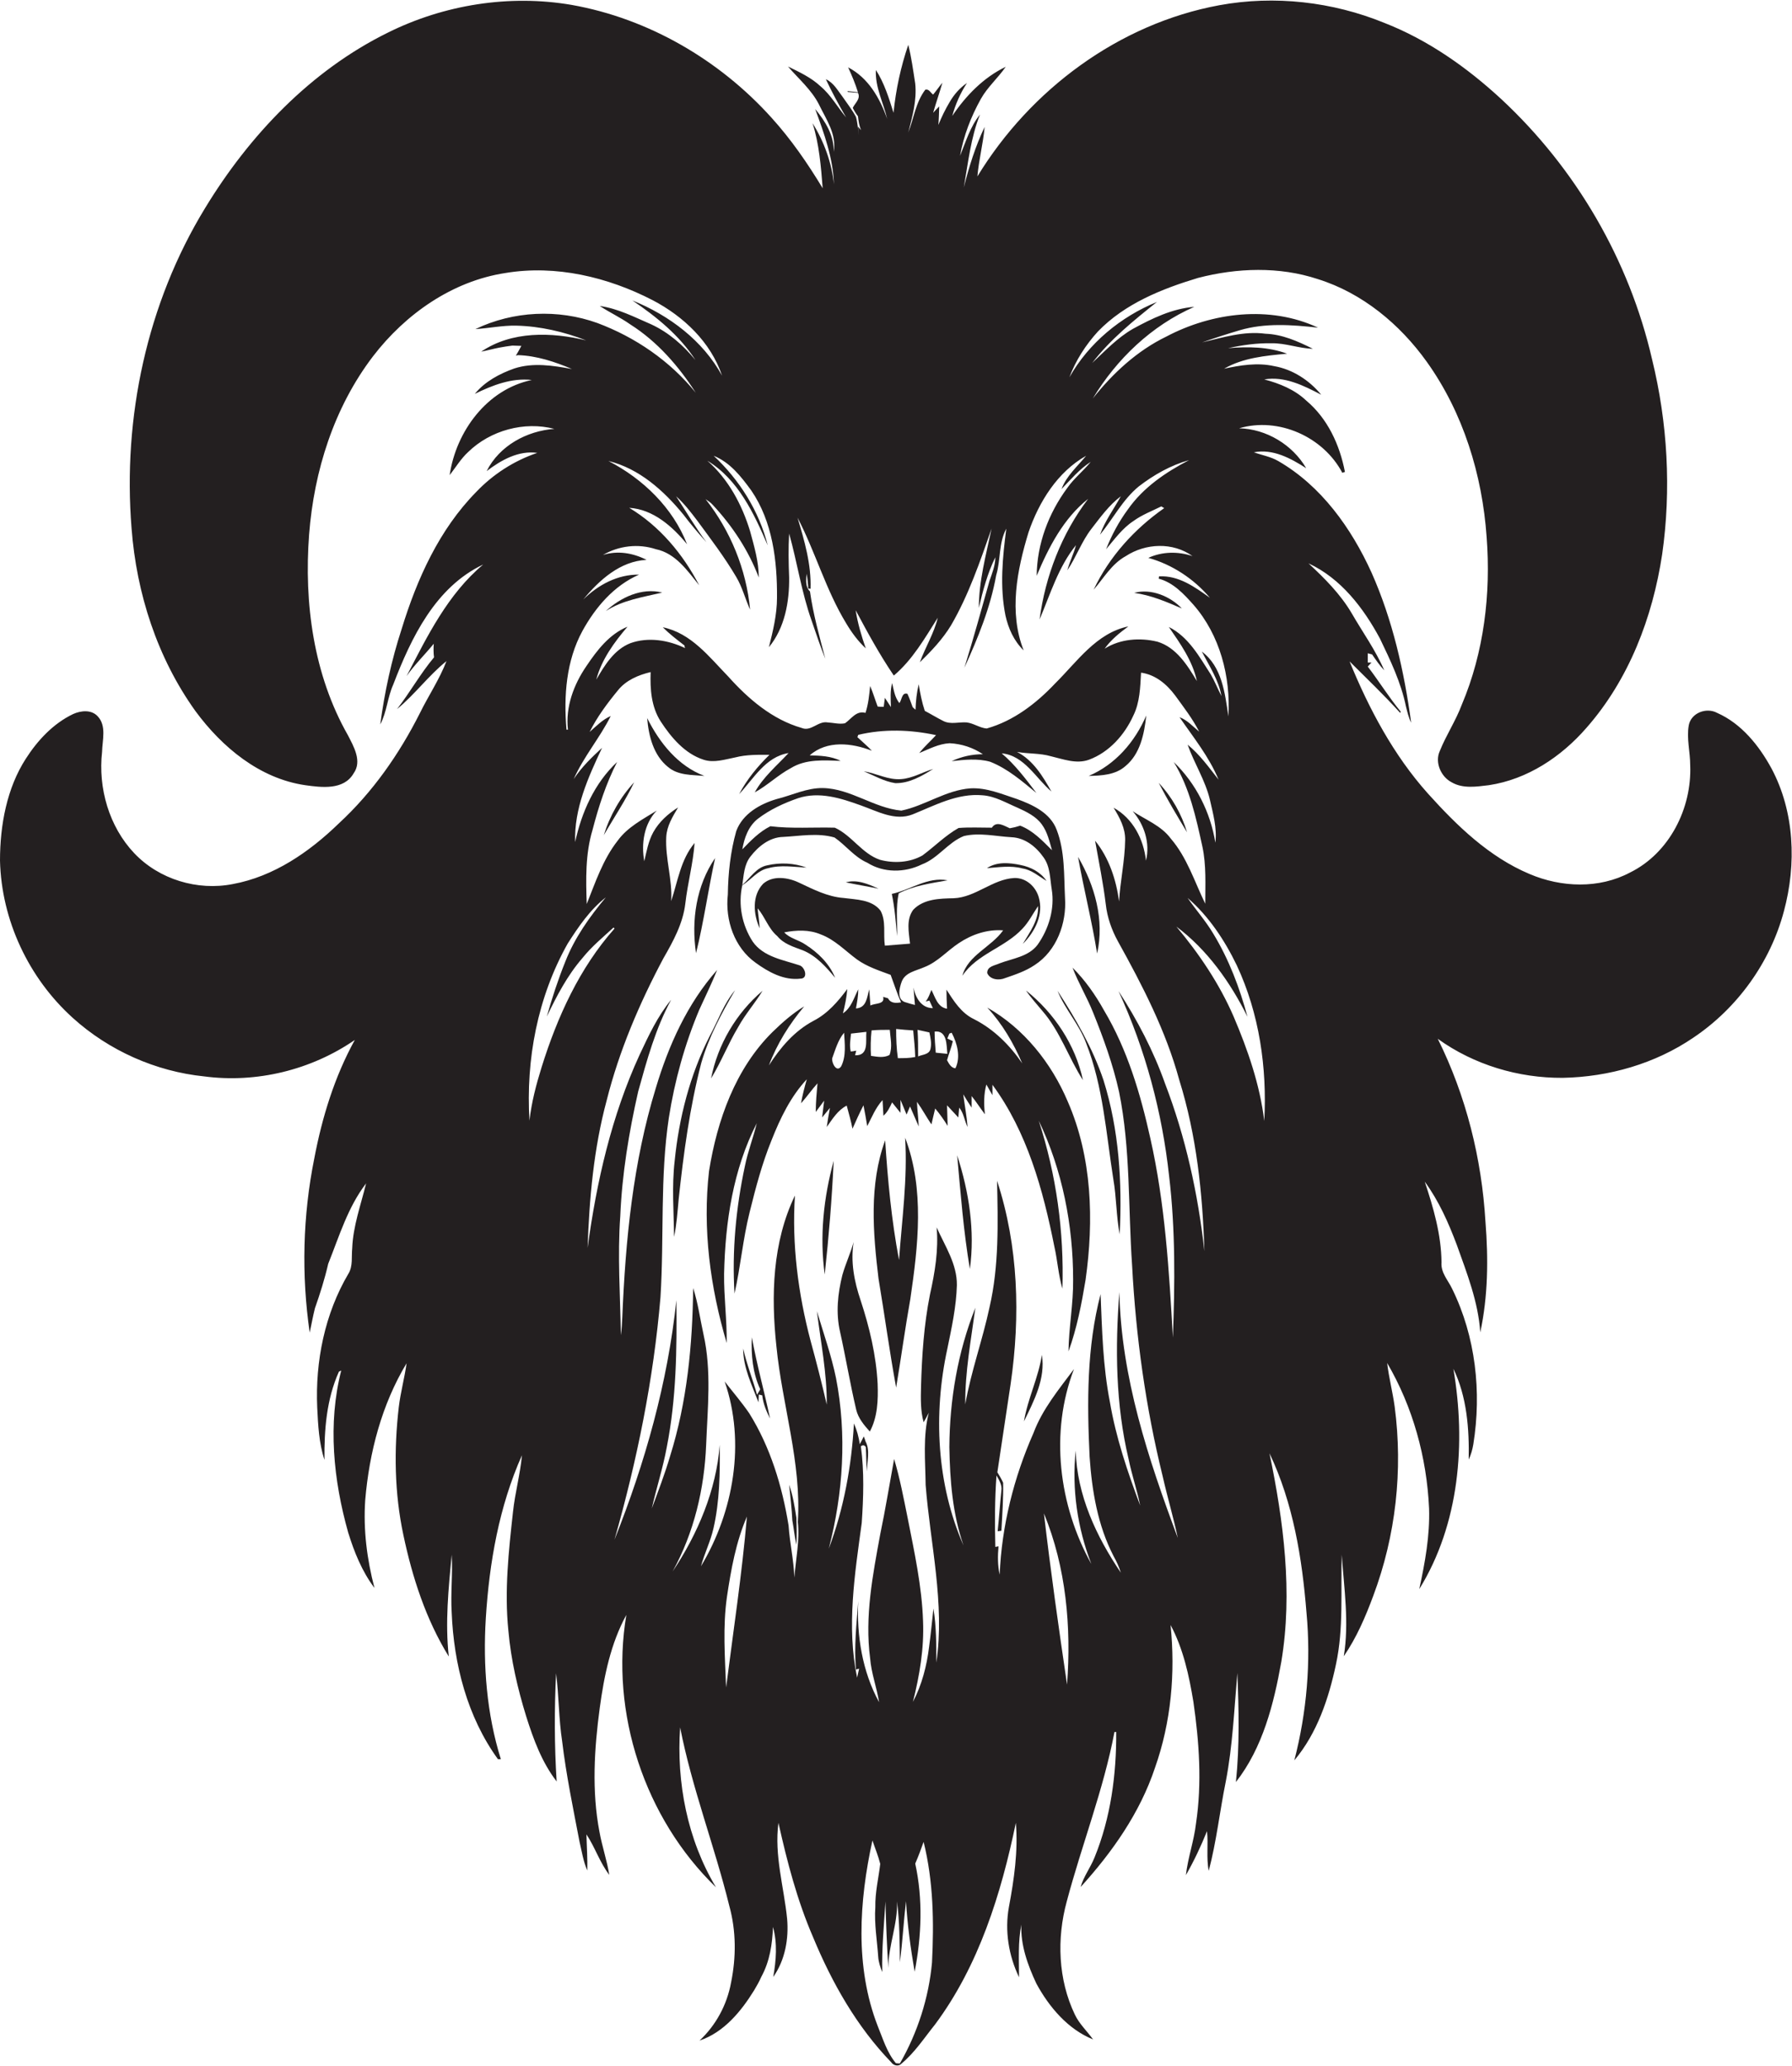 <?xml version="1.0" encoding="utf-8"?>
<!-- Generator: Adobe Illustrator 19.2.0, SVG Export Plug-In . SVG Version: 6.00 Build 0)  -->
<svg version="1.1" id="Layer_1" xmlns="http://www.w3.org/2000/svg" xmlns:xlink="http://www.w3.org/1999/xlink" x="0px" y="0px"
	 viewBox="0 0 619.7 714.3" enable-background="new 0 0 619.7 714.3" xml:space="preserve">
<g>
	<path fill="#231F20" d="M612.6,265.7c-4.3-7.9-10.4-15.5-18.8-19.2c-3.7-2-9,0-9.8,4.3c-0.8,4.6,0.5,9.2,0.5,13.8
		c0.6,14.9-7.2,30.4-20.8,37.1c-10.7,5.7-23.8,5.2-34.8,0.5c-14-5.9-25.1-16.7-35.1-27.8c-11.9-13.3-20.4-29.3-27.1-45.7
		c5.9,5.9,11.9,11.6,17.5,17.8l0.2-0.4c-4.1-5-7.5-10.5-11.4-15.6c0.3-0.4,1-1.1,1.3-1.4l-1.3,0c0-0.8,0-2.4,0-3.2l1.5,0.4
		c1.3,1.9,2.6,3.8,4.2,5.5c-3-7-7.5-13.2-11.3-19.8c-3.9-6.6-9.3-12-14.9-17.2c11.2,5.2,19,15.4,24.7,26c3.6,7.5,7.3,15.2,9,23.5
		c0.5,1.9,0.9,3.8,1.8,5.6c-2.4-17.7-6.4-35.5-13.7-51.9c-7-15.4-17.4-30-32.3-38.6c-2.6-1.5-5.6-2-8.4-3c6.6-1.3,12.8,2.1,18.1,5.5
		c-4.7-8.1-13.8-13.6-23.2-13.8c13.6-4,29.1,2.9,35.7,15.4c0.2-0.1,0.7-0.3,0.9-0.3c-1.8-9.4-6-18.5-13.4-24.7
		c-4-3.8-9.2-5.9-14.5-7.3c7-1.2,13.6,2.1,19.7,5.3c-4.1-5-9.9-8.8-16.3-9.9c-5.8-1.3-11.7-0.3-17.3,0.9c6.6-3.8,14.3-4.5,21.8-5.2
		c-6.5-2.4-13.5-2.5-20.4-1.9c4.9-1.1,10-1.8,15-1.7c4.9-0.1,9.5,1.8,14.3,1.9c-5.2-2.6-10.6-5-16.4-5.2c-7.5-1-14.7,1.3-21.9,3
		c4.3-1.5,8.6-2.9,13-4.2c8.8-2.6,18.1-1.9,27.1-0.9c-16.7-7.8-36.6-5.3-52.5,3.1c-10.1,4.9-18.5,12.7-25.4,21.4
		c8.3-13.7,20.3-25.2,35.1-31.7c-7.6,0.6-14.6,4-21.2,7.6c-5.4,3.1-9.6,7.6-14.1,11.8c6.3-8.2,14.4-14.7,22.4-21.1
		c-12.5,5.1-23.6,14.2-30.3,26.1c2.2-5.9,5.7-11.3,9.9-15.9c9.3-9.6,22-14.7,34.6-18.5c13.5-3.5,28.1-4,41.4,0.4
		c15.4,4.8,28.4,15.6,37.7,28.6c12.6,17.6,19.2,39.1,20.7,60.6c1.5,19.6-0.9,39.8-8.6,58c-2.1,5.6-5.4,10.5-7.6,16
		c-1.8,3.9,0.4,8.9,4.1,10.8c3.9,2.3,8.7,1.5,12.9,1c13.3-2,25-9.8,33.7-19.8c14.7-16.7,22.9-38.2,26.2-60
		c3.2-22.4,1.9-45.5-3.5-67.5c-7.9-34.3-26.3-65.9-52.1-89.9c-11.9-11-25.4-20.5-40.5-26.4c-17.9-7.3-37.9-9.6-57-6.1
		c-34.8,6.4-65.4,29.2-83.7,59.2c0.5-5.8,2-11.4,2.5-17.1c-3.2,6.7-5.4,13.8-7.2,20.9c1.5-8.5,2.4-17.2,5.6-25.2
		c-3.4,4.2-4.9,9.4-6.9,14.3c1.2-6.9,3.8-13.6,7.2-19.7c2.3-4.1,5.9-7.2,8.6-11.1c-7.7,3.7-13.8,10-18.5,17c1.1-4,2.8-7.9,5.1-11.4
		c-2.5,1.7-4.5,4-6,6.6c-1.5,2.5-2.8,5.2-3.9,7.9c0.2-2.1,0.2-4.3,0.3-6.4c-0.5,0.5-1.6,1.6-2.1,2.2c1-3.5,2.2-6.9,3.2-10.4
		c-1.1,1.3-2.1,2.8-3.2,4.1c-0.9-0.6-1.4-2-2.7-1.7c-3.3,4.3-4,9.9-5.9,14.8c1.4-5.5,3-11.1,2.4-16.9c-0.7-4.5-1.3-9-2.4-13.4
		c-2.6,7.6-4.3,15.5-5.1,23.5c-1.6-5.1-3.2-10.3-6.1-14.8c-0.3,6,2.6,11.3,3.9,16.9c-2.5-7.1-6.5-14.2-13.5-17.8
		c1.3,2.8,2.5,5.7,3.4,8.6c-0.9-0.1-2.7-0.3-3.6-0.4c0,0.1,0.1,0.3,0.1,0.3c0.9,0.1,2.6,0.2,3.5,0.3c1,2.1-1,3.5-1.8,5.2
		c0.5,1,1.1,2,1.8,2.9c0.2,1.7,0.4,3.3,1.1,4.8l-1.1-1.2c0.1,0.8,0.2,2.3,0.3,3c-0.3-2.1-0.4-4.3-1-6.4c-1.3-2.4-3-4.6-4.6-6.9
		c-1.7-2.2-3.1-4.9-5.8-6.1c2.1,4.5,4.5,8.9,7,13.2c-3-3.6-5.3-7.8-8.9-10.8c-3.2-3-7.3-4.9-11.2-6.8c3.7,4.3,8.1,8,10.7,13.1
		c2.5,5.2,6.2,10.3,5.1,16.4c0.2-5.6-2.9-10.6-6.4-14.8c3.1,8.4,6.2,17,6.5,26c-0.8-7.5-3.4-14.7-7.4-21.1
		c2.3,7.3,2.9,14.9,3.5,22.5c-5.2-8.6-10.9-16.9-17.7-24.4c-18-20-42.6-34.3-69.1-39c-21.5-3.7-44.1-0.1-63.6,9.6
		c-26.6,13.1-47.9,35.5-63.2,60.7c-20.1,32.9-28.5,72.4-25.4,110.7c1.7,22.5,8.9,44.8,22.1,63.2c9.2,12.5,22.2,23.3,37.9,25.6
		c5.7,0.8,13.4,1.8,16.8-4.1c3-4.2,0-9.3-2-13.2c-11.9-20.9-15.2-45.7-13.4-69.4c1.7-22,8.6-43.9,22.1-61.6
		c11.2-14.6,27.4-26,45.8-28.8c17.4-2.9,35.4,1.4,50.9,9.4c10.7,5.6,20.1,14.5,24,26.1c-6.6-12.1-18.3-20.9-31-26
		c8.3,5.6,16.3,12.1,21.8,20.6c-4.2-5.1-9.2-9.5-15.2-12.3c-5.8-2.5-11.5-5.5-17.9-6.4c3.5,2.3,7.2,4,10.6,6.4
		c9.3,5.9,16.7,14.4,22.6,23.6c-8.9-11-20.9-19.2-34-24.1c-13.6-4.9-29.1-4.2-42.2,2.1c4.7-0.3,9.4-1.3,14.1-1.2
		c8.3,0.2,16.5,2.1,24.2,5.1c-12-2.9-25.7-3.3-36.3,3.9c2.1-0.4,4.2-1,6.3-1.4c1.5-0.3,3-0.5,4.5-0.7c0.8,0,2.3,0.1,3.1,0.1
		c-0.6,1.2-1.3,2.3-1.9,3.4l0.7-0.2c6.5,0.2,12.8,2.3,18.7,4.8c-6.6-1.2-13.4-2.3-19.9-0.2c-5.1,1.8-10.2,4.5-13.7,8.8
		c6.1-3,12.8-5.6,19.7-4.8c-15.5,3.2-26.2,17.8-28.4,32.9c2.1-2.7,3.9-5.7,6.4-8c7.7-7.5,19.4-10.7,29.8-8
		c-9.5,0.7-19,5.8-23.4,14.6c5-3.8,11-7.2,17.5-6.3c-8,2.7-15.3,7.4-21.1,13.5c-12.8,13-20.5,30.1-25.8,47.4
		c-3.5,10.7-5.9,21.8-7.4,33c2.3-4.3,2.5-9.4,4.5-13.8c6.2-16.2,14.6-33.7,31.1-41.5c-12.2,10.2-19.3,24.7-26.5,38.6
		c2.8-4,6.3-7.4,9.4-11.2c-0.1,1.6-0.1,3.2,0.1,4.7c-4.7,5.6-8.3,12.1-12.8,17.9c6.1-5,10.9-11.6,17.1-16.6
		c-2.4,6.3-6.2,11.9-9.2,18c-7.1,14.1-16.3,27.3-28,38.1c-10.2,9.9-22.5,18.4-36.7,21c-12.2,2.4-25.5-1.6-34.1-10.7
		c-8.7-9.2-12.5-22.5-11.1-35c0.1-4.1,1.6-9-1.5-12.3c-2.2-2.4-5.8-2-8.5-0.8c-6.9,3.3-12.3,9.1-16.4,15.5
		C2.4,272.5,0,285.2,0,297.6c0.5,20.6,9.9,40.6,25.2,54.4c12.5,11.3,28.7,18.5,45.4,20.2c18.1,2.4,37-2.2,52.1-12.6
		c-7,12.7-11.3,26.7-14,40.9c-4,19.8-4.5,40.3-1.6,60.3c0.6-2.8,1.1-5.6,1.8-8.4c1.8-5.1,3.4-10.2,4.6-15.4
		c3.8-9.5,6.8-19.6,13.1-27.8c-1.8,7.4-4.5,14.7-4.8,22.4c-0.3,2.9,0.3,6.2-1.3,8.8c-8.2,13.9-11.5,30.3-10.8,46.3
		c0.3,6.1,0.6,12.3,2.5,18.1c-0.1-10.4,0.7-20.9,5-30.5c0.2-0.1,0.6-0.3,0.8-0.4c-4.7,18.4-2.7,37.9,2.4,56
		c2.1,6.8,4.8,13.5,9.1,19.2c-2.6-9.9-3.9-20.1-3.2-30.4c1.4-16.5,5.7-33,14.3-47.3c-0.7,5.1-2.1,10.1-2.7,15.2
		c-1.7,14.7-1.5,29.7,1.6,44.2c3.1,14.7,7.8,29.2,15.7,42c-1.3-11.7-0.1-23.5,1-35.2c0.4,6.6-0.4,13.3,0,19.9
		c0.7,17.9,5.4,36.2,16,50.8c0.3,0,0.7,0,1,0c-4.9-15.7-6.2-32.4-5.2-48.7c1.2-19.3,4.6-38.7,12.5-56.4c-0.6,6.6-2.4,13-3.1,19.6
		c-1.5,13.6-3,27.3-1.6,41c0.9,10.2,3.2,20.1,6.2,29.8c2.5,7.9,5.4,15.8,10.5,22.4c-0.8-12.5-0.8-25-0.2-37.4
		c1,7.8,0.9,15.7,2.1,23.5c1.4,11.7,3.8,23.2,6,34.7c0.8,3.4,1.3,6.8,2.7,10c0.1-4.2-0.2-8.3-0.3-12.5c3,4.5,4.6,9.7,7.9,14
		c-0.8-5-2.5-9.9-3.4-14.9c-2.7-14.1-1.8-28.7,0.1-42.8c1.5-11.1,3.8-22.3,9.2-32.2c-5.7,33.9,6.3,70.3,31,94.2
		c-9.9-16.5-13.7-36.2-12.4-55.3c4.1,21,11.9,41,17,61.7c2.4,8.7,2.4,17.8,0.6,26.6c-1.4,7.6-5.2,14.7-10.9,20
		c8.4-2.8,14.4-10.1,18.9-17.4c0.9-1.5,1.8-3.1,2.5-4.7c2.9-5.3,3.8-11.3,4-17.2c1.6,5.7,1.1,11.6,0.1,17.3
		c4.1-5.8,5.4-13.2,4.8-20.1c-1.1-11-4.5-22-3-33.2c3,13.5,6.5,26.9,12,39.6c6.5,15.7,15.1,30.9,27,43.2c0.7,1.1,2.5,1.6,3.5,0.5
		c4.6-3.8,7.9-8.9,11.6-13.5c15.2-20.4,22.9-45.2,28-69.8c0.8,9.8-0.6,19.5-2.4,29.1c-1.5,8.2-0.1,16.8,3.5,24.3
		c0-6.1-0.4-12.2,0.8-18.2c-0.3,7.1,2.2,14,5.2,20.4c4.4,8.1,10.9,15.8,19.6,19.3c-2.1-2.9-4.8-5.4-6.3-8.6
		c-5.8-12.1-6.3-26.3-2.8-39.1c5.2-19.6,12.7-38.6,16.5-58.6c0.2,0,0.5,0,0.6,0c0.1,14.7-1.9,29.7-7.5,43.4
		c-1.4,3.5-3.8,6.6-4.8,10.2c10.9-12,20.5-25.6,25.7-41.2c5.6-15.8,7.1-32.8,5.4-49.4c4.4,8.2,6.4,17.5,7.9,26.6c2,13.9,3,28,0.9,42
		c-0.7,6.1-2.8,11.8-3.5,17.9c2.8-4.9,5.2-10,7.3-15.2c0.5,4.5-0.3,9.2,0.6,13.7c2.7-10.2,3.8-20.6,5.9-30.9c2.4-12.4,2.9-25,4-37.5
		c0.5,12.6,0.8,25.2-0.5,37.7c9.3-11.9,13.1-27,15.7-41.6c4-24,0.8-48.5-4.1-72.1c8.2,17.2,11.3,36.3,12.8,55.1
		c1.6,17.1,0.1,34.5-4.2,51.1c7.9-9.4,11.9-21.4,14.4-33.2c2.7-12.5,1.6-25.3,2-37.9c0.8,11.7,2.6,23.5,0.7,35.1
		c4.4-6.4,7.5-13.6,10.2-20.9c7.8-20.8,10.3-43.4,7.4-65.4c-0.7-5.1-2-10-2.6-15.1c8.9,15.2,13.7,32.7,14.5,50.3
		c0.3,9.4-1.4,18.7-3.4,27.9c13.9-22.5,16.2-50.5,11.8-76.2c4.7,9.7,5.5,20.8,5.3,31.4c0.8-1.7,1.3-3.5,1.6-5.3
		c2.9-18.1,0.8-37.2-7.3-53.7c-1.4-3-4-5.6-3.7-9.2c-0.1-9.6-2.8-18.9-5.8-27.9c4.9,6.7,8.2,14.2,11.1,21.9
		c3.5,9.8,7.4,19.7,8.1,30.2c2.7-12.5,2.8-25.5,1.8-38.2c-1.3-21.9-6.7-43.6-16.5-63.3c12.5,9,27.9,13.6,43.2,13.5
		c16-0.3,32-4.9,45.2-13.9c15.2-10.2,26.6-26,31.3-43.7C621.3,298.8,620.6,280.7,612.6,265.7z M201.4,218.2
		c4.5-8.2,10.9-15.7,19.6-19.5c-7.4-0.1-14.1,3.5-19.3,8.6c5.5-6.7,12.8-13.3,21.9-13.7c-4.7-2.4-10-3.3-15.1-1.7
		c5.5-3.2,12.2-4,18.3-2c6.8,1.4,10.9,7.4,15,12.5c-5.6-10.8-13.7-20.5-24.2-26.8c8.3,0.5,15,6.5,20,12.6
		c-4.9-12.6-15.2-22.6-27.2-28.8c10.6,2.6,19.1,10.2,25.9,18.5c2.5,3.3,5.2,6.5,8,9.6c-3.8-5.1-7-10.6-10.5-15.9
		c2.8,2.5,5.1,5.5,7.3,8.4c4.7,6.4,9.5,12.7,13.5,19.5c2.1,3.5,3.1,7.6,4.8,11.3c-1.3-13.9-6.8-27.3-15.4-38.2
		c0.9,0.6,1.8,1.2,2.5,2c6.8,7.3,12.4,15.8,15.9,25.1c0-5.5-1.6-10.8-3-16c-2.8-9.2-7.5-18-14.8-24.4c10.7,6.5,16.1,18.2,20.9,29.3
		c-3-11.9-9.8-22.7-18.7-31c5.7,2.3,9.5,7.2,13,12c7.4,10.8,9,24.4,8.9,37.1c0,5.8-1.4,11.5-2.8,17.1c5.5-6.7,7.1-15.7,7-24.1
		c-0.2-5.1-0.3-10.2,0-15.2c2.8,10,4.3,20.4,7.8,30.2c1.5,4.4,3,8.8,4.7,13.1c-2-7.7-4.2-15.4-5.3-23.3c-1.7-1.6-1.3-4.1-1.2-6.1
		c0.4,1.7,0.5,3.4,0.6,5.1l0.8,0.1c0.3-8.4-2.1-16.6-4.5-24.6c6.2,11.9,9.8,25,16.8,36.5c1.9,3.2,4.1,6.2,6.8,8.7
		c-1.5-4.3-2.8-8.7-3.5-13.2c4.1,7.7,8.3,15.4,13.2,22.6c6.5-5.5,10.7-12.9,15.2-20c-1.3,5.4-4.3,10.2-6.2,15.4
		c4-3.9,7.9-8,10.8-12.8c6.1-10.5,10-22,14-33.4c-1.9,9-4.4,18.1-4.4,27.4c1.4-6,3-12,5.7-17.5c0,2.8-1.1,5.5-2,8.1
		c-2.8,10-5.6,20.1-8.7,30.1c4.7-10.3,9-20.8,11-32c1.6-5.3,0.8-11.1,3.5-16.1c-1.3,9.9-2.3,20.1-0.3,30c1,4.5,2.9,8.8,6.3,12.1
		c-5.2-13.2-2.3-27.8,1.7-40.9c3.6-10.5,10-20.8,19.9-26.4c-3,3.7-6.8,6.9-8.5,11.5c3.2-3.3,6.2-6.9,10.1-9.4
		c-2.6,3.2-5.8,5.7-8.1,9c-6.5,8.8-10.5,19.4-10.6,30.4c4.1-9.8,9.3-19.9,17.8-26.6c-9.2,12.1-14.8,26.7-16.8,41.7
		c3.7-8.7,6.5-18.2,12.6-25.7c-0.8,3-2.2,5.7-3,8.7c3.1-4.6,4.9-9.9,8.3-14.3c3.1-4,6.1-8.2,10.2-11.3c-2.4,4.4-5.5,8.5-7.2,13.3
		c4.5-5.5,7.8-12.1,13.4-16.7c5.2-4,11-7.3,17.4-9.1c-8.1,4.2-15.9,9.5-21.2,17.1c-3.1,4.2-5.6,8.9-7.5,13.7
		c2.9-3.4,5.6-7.2,9.4-9.7c3-2.2,6.5-3.5,9.7-5.1c0.2,0.1,0.7,0.4,1,0.6c-10.3,7.2-19,16.8-24.4,28.2c3.5-4,6.2-8.9,11.1-11.6
		c6.9-4.5,16.3-4.9,23.1,0c-5-1.7-10.5-1.6-15.3,0.6c8.3,2.3,15.8,7.3,21.3,13.8c-5.2-3.7-10.8-7.8-17.6-7.4l-0.1,0.8
		c5,1.3,8.7,5.3,12,9c9.2,10.5,12.9,24.9,12.1,38.6c-1.2-8-2.2-17.2-9.2-22.4c2.6,5,5.8,9.8,6.8,15.4c-1.3-2.5-2.3-5.1-3.7-7.5
		c-4-6.2-7.7-13-14.5-16.4c4,5.8,8.2,11.7,9.7,18.7c-3.3-5.5-7.1-11.6-13.6-13.6c-6.1-1.5-12.9-1-18.3,2.4c2.2-3.1,5.2-5.5,8.2-7.7
		c-11.1,2.3-17.7,12.2-25.3,19.7c-6.5,6.9-14.4,13-23.7,15.6c-2.4-0.2-4.5-1.8-6.9-2.1c-2.7-0.2-5.6,0.8-8.1-0.5
		c-2.2-1.1-4.3-2.4-6.4-3.5c-1-3-1.6-6.1-2.1-9.2c-0.7,2.9-1,5.8-1.1,8.8c-0.3-0.2-0.8-0.7-1-0.9c-0.6-1.6-1.1-3.1-1.8-4.6
		c-2-0.6-1.9,2.2-2.8,3.2c-1.6-2-1.9-4.5-2.5-6.9c-0.7,2.7-0.5,5.5-0.4,8.3c-0.5-0.8-1.6-2.4-2.1-3.2c-0.1,0.8-0.3,2.3-0.4,3.1
		c-0.5,0-1.6,0-2.1-0.1c-0.9-2.4-1.6-4.8-2.6-7.1c-0.3,3.1-0.6,6.2-1.6,9.3c-3.2-0.9-4.9,2.1-7.1,3.6c-2,0.4-4-0.2-6-0.3
		c-3.3-0.6-5.7,3.3-9,1.9c-10.1-2.9-18.4-10-25.3-17.7c-6.6-6.8-12.9-15.1-22.7-17.1c2.3,2.3,4.9,4.3,7.5,6.3c0,0.2,0.1,0.7,0.2,0.9
		c-5.8-2.8-12.8-3.9-18.9-1.7c-5.6,2.2-8.9,7.6-11.8,12.6c1.8-6.9,6.2-12.9,10.8-18.3c-6.3,2.6-10.5,8.1-14.2,13.6
		c-4.4,6.4-7.3,14.2-6.4,22c-0.1,0-0.3,0-0.5,0C194.9,240.6,195.8,228.5,201.4,218.2z M187.3,369c-1.9,6.1-3.5,12.2-4.2,18.5
		c-1.3-21.1,2.8-42.7,13.2-61.2c3.7-5.8,7.7-11.7,13.2-16c-5.6,6.7-10.8,14-14,22.2c-2.5,6.2-4.6,12.6-6.4,19
		c3.4-7.1,7.1-14.2,12.3-20.2c3.2-4,7.1-7.2,10.8-10.6l0.3,0.4C200.4,334.7,192.7,351.7,187.3,369z M251.1,583.5
		c-0.4-10.5-1.2-21,0.3-31.4c1.4-9.4,3.1-18.9,6.9-27.7C256.6,544.2,253.6,563.9,251.1,583.5z M322.3,678.6
		c-1.1,12.2-5,24.3-11.1,34.9c-0.3,0-1,0-1.4-0.1c-3.1-3.7-4.5-8.5-6.3-12.9c-7.9-20.4-6.4-43.1-1.8-64.1c0.9,2.7,2,5.3,2.7,8.1
		c-0.6,5-1.8,9.9-1.7,15c-0.4,5.7,0.6,11.4,1,17.1c0.1,1.8,0.7,3.6,1.4,5.3c-0.2-8.1,0.6-16.3,1.1-24.4c0.2,7.7,0.5,15.3,1,23
		c0-7.8,3.3-15.2,3-23c0.9,7,0.9,14,1,21c0.9-7,1.3-14.1,2.1-21.1c0.5,8.2,1.6,16.3,3,24.4c2.4-12.3,2.9-25.1,0.2-37.4
		c1.1-2.5,2-5,2.9-7.5C322.8,650.6,323,664.7,322.3,678.6z M369,582.5c-2.9-19.7-5.7-39.4-8-59.2C368.7,542,370.5,562.6,369,582.5z
		 M402.9,374.7c-4-11.3-9.6-22-16.1-32c9.3,20.2,15.1,41.9,17.5,64c2.2,18.5,2,37.2,1.3,55.8c-1.3-23.1-2.7-46.3-7.8-68.9
		c-3.4-15.3-7.9-30.6-16-44.2c-3-5.4-6.5-10.4-10.9-14.8c2,5.3,5,10.2,7.1,15.5c3.6,8.9,6.9,18,9,27.5c4,19.8,3.1,40,4.5,60
		c1.3,24.6,4.7,49.1,10.6,73c1.6,7.1,3.7,14.1,5.2,21.2c-10.2-27.3-19.6-55.6-20.2-85c-1.5,19.3-1.3,38.9,3.2,57.8
		c1.1,5.4,2.9,10.6,4,16c-4.4-11.7-8.4-23.5-10.5-35.9c-2.4-12.3-2.7-24.8-3.2-37.2c-4.8,18.3-4.7,37.5-3.8,56.2
		c0.8,11.8,2.8,23.8,8.3,34.4c1,1.8,1.9,3.7,2.5,5.7c-8.5-12.5-15.2-26.9-15.6-42.2c-1.4,13.3,0.6,26.8,5.4,39.2
		c-11.3-20.3-14.4-45.5-6-67.4c-5.2,7-10.9,13.8-14,22.1c-6.8,15.4-11,32.1-11.7,49c-0.7-3.2-0.7-6.5-0.4-9.8l-1.1,0.2
		c-0.2-8.2-0.2-16.5,0.4-24.7c0.9,1.6,2,3.3,1.7,5.2c-0.5,4.7-0.8,9.4-1.3,14.1l1.3-0.2c0.3-5.5,0.7-11.1,0.6-16.6
		c-0.6-1.3-1.3-2.5-2-3.6c1.5-10.2,3.1-20.4,4.6-30.6c3.4-23.4,2.7-47.6-4.7-70.2c0.3,14.6,0.7,29.4-2.6,43.7
		c-2.4,11.3-6.4,22.2-8.4,33.6c-0.1-11.2,2-22.3,3.5-33.4c-6.1,15.3-8.9,31.8-9,48.2c0.2,11.5,1.1,23.1,4.9,34
		c-9.3-21.2-10.5-45.5-5.6-68c1.5-7.3,3.1-14.6,3.3-22c0.1-7.3-4.1-13.5-7-20c0.7,7.8-0.6,15.6-2.3,23.2
		c-2.1,10.5-2.8,21.2-3.1,31.9c-0.1,4.1-0.2,8.3,0.9,12.3c0.5-0.8,1.4-2.5,1.8-3.3c-2.1,8.1-1.2,16.7-1.1,25
		c1.6,20.4,6.7,40.9,3.7,61.4c0-6.2,0-12.5-1-18.7c-0.5,4.4-0.9,8.8-1.5,13.2c-0.8,6.6-2.5,13.2-5.6,19.1c2.3-9.1,3.9-18.5,3.5-28
		c-0.4-12-3-23.8-5.3-35.5c-1.4-6.9-2.7-13.8-4.7-20.5c-1.6,8.7-3,17.4-4.8,26c-2.6,14.1-5.4,28.5-3.5,42.9
		c0.4,5.2,2.3,10.1,3.1,15.2c-5.8-10.6-7.8-23-7.2-35c-0.6,7.9-1.5,15.8-0.8,23.7l1.1-0.3c-0.2,1-0.5,2-0.7,3.1
		c-3.7-17.7-0.8-35.8,1.6-53.5c0.6-8.8,0.9-17.7-0.3-26.5c0.7-0.5,1.3-0.4,1.7,0.3c0.2,2.8,0.1,5.6,0.4,8.4c0-3.4,1.2-7.3-0.5-10.4
		c-0.1-0.4-0.4-1.3-0.6-1.7c-0.4,0.9-0.9,1.8-1.4,2.7c-0.3-2.5-1-4.9-2-7.2c-0.8,14.7-3.5,29.5-8.7,43.3c5-19.2,6.3-39.5,2.5-59
		c-1.6-7.8-4.3-15.4-6.6-23.1c1.3,10.7,3.5,21.4,3.4,32.3c-1.7-7.4-3.6-14.8-5.6-22.1c-4.3-16.3-6.5-33.3-5.4-50.2
		c-7.8,16.2-8.3,34.7-6.4,52.2c2,20.3,8.7,40.2,7.4,60.7c0.7,6.3-0.7,12.8-1.2,19.2c-0.2-6-1.6-12-2-18
		c-2.2-13.6-6.3-27.1-13.6-38.8c-2.6-3.8-5.7-7.4-8.5-11c7.3,21.1,3.1,45.1-8.2,63.9c1.2-4.4,3.3-8.6,4.3-13
		c2.2-9.5,2.3-19.3,2.2-29c-1.2,15.7-7.6,30.8-16.3,43.8c7.4-13.4,11-28.6,11.6-43.9c0.5-12.6,1.9-25.5-0.9-38
		c-1.2-5.4-1.9-10.9-3.6-16.1c-0.2,19.6-2.1,39.4-8,58.2c-1.8,6.1-4.1,12.1-6.3,18c1.6-7.1,3.9-14.1,5.2-21.3
		c3.3-16.7,3.5-33.8,3.3-50.7c-3,28.5-10.8,56.2-21.4,82.8c7.8-27.4,13.5-55.4,15.9-83.8c1.3-20.7-0.2-41.5,2.9-62.1
		c2-12.8,5.5-25.4,10.5-37.3c2.1-4.6,4.3-9.1,6.2-13.8c-10.3,11.6-16.8,26.1-21.2,40.8c-7.9,25.7-10.5,52.6-11.6,79.3
		c-0.1,2-0.2,4.1-0.5,6.2c-0.2-13.7-1.2-27.5-0.2-41.2c0.6-14.5,3-29,6.2-43.1c3-10.8,6-21.8,11.4-31.7c-4.7,5.7-7.8,12.4-10.9,19
		c-9.7,21.1-14.9,43.9-18,66.8c0.6-17.1,2.1-34.3,6.6-51c4.3-17.1,11.3-33.5,19.6-49.1c3.4-5.9,6.8-12.1,7.6-19
		c0.8-7,2.7-13.9,3.2-20.9c-4.8,5.7-5.8,13.2-8.1,20.1c0.5-7.4-2.1-14.7-1.7-22.2c0.2-3.8,2.2-7,4.1-10.2c-3.5,2.2-6.6,5-8.6,8.6
		c-1.7,3.1-2.3,6.6-3.1,10c-1.1-6.1-0.1-12.9,4.3-17.5c-4.8,3-10.1,5.7-13.5,10.4c-5.1,6.5-7.7,14.4-10.7,21.9
		c-0.3-8.5-0.5-17.3,2-25.6c2.1-8.1,4.7-16.1,8.5-23.5c-7.8,7.3-12.3,17.4-14.5,27.7c-0.4-11.6,4.5-22.4,9.3-32.6
		c-3.6,3.3-7.1,6.7-9.8,10.8c3.4-7.7,9-14.2,12.8-21.8c-2.8,1.2-5,3.5-7.3,5.5c2.6-5.2,6.1-9.9,9.8-14.4c2.8-3.5,7.1-5.3,11.3-6.3
		c-0.2,5.9,0.2,12,3.5,17.1c3.6,5.5,8.3,11.1,14.8,13.2c3.6,1.2,7.4-0.1,11-0.8c3.9-1,7.9-0.9,11.8-0.9c-4.1,4-7.8,8.5-10.5,13.6
		c5.1-5.4,9.1-12.9,17.1-14.2c-4.1,4.4-8.8,8.3-11.7,13.6c4.4-2.4,8-6,12.5-8.4c5.2-3.2,11.4-2.7,17.2-2.5
		c-3.3-1.7-7.1-1.8-10.7-1.9c6-5.3,14.6-4.3,21.5-1.6c-1.6-1.7-3.3-3.1-5-4.7c0.1-0.2,0.2-0.6,0.3-0.8c8.8-2.1,18.1-1.8,26.9,0.1
		c-1.9,2.1-4,3.9-5.8,6.2c3.4-1.4,6.7-3.2,10.5-3.4c4.1,0.2,8.1,1.5,11.5,3.8c-3.7,0-7.4,0.8-10.8,2.4c4.4-0.5,9-1,13.3,0.2
		c6.1,2.4,11,6.7,16,10.8c-3.7-4.9-7.4-9.8-12-13.7c7.8,0.7,11.8,8.6,17.2,13.2c-3-5.3-6.3-10.8-11.9-13.7c3.9,0.7,7.9,0.4,11.7,1.5
		c4.3,1,8.8,2.8,13.2,1.2c7-2.6,12.3-8.6,15.3-15.2c2.3-4.6,2.4-9.8,2.7-14.9c5,0.7,8.9,4,11.8,7.9c2.9,4,6,8,8.3,12.5
		c-2.2-1.8-4.1-4-6.8-5c4.8,7,10.2,13.6,13.5,21.6c-3.3-4.2-6.5-8.7-10.7-12.1c2.3,6.5,6.1,12.3,7.7,19c1.1,4.9,2.5,9.8,1.9,14.9
		c-1.7-10.5-6.7-20.5-14.4-27.9c5.5,8.9,7.7,19.2,9.9,29.2c1.4,6.5,1,13.2,1,19.8c-3.7-7.6-6.3-16-11.9-22.5
		c-3.3-4.5-8.7-6.5-13.2-9.5c4,4.6,6.1,11,4.6,17.1c-0.8-7.4-4.5-14.6-11.2-18.3c2.1,3.4,4.1,7.1,4,11.2c-0.1,7.1-1.7,14.1-2.1,21.2
		c-1-7.5-3.5-15.1-8.3-21c1.3,7.3,2.8,14.6,3.7,22c0.5,4.5,2,8.8,4.2,12.8c8.5,15.3,16.6,31,21.2,47.9c6,19.2,8.1,39.3,8.7,59.2
		C414.3,412.8,410,393.2,402.9,374.7z M437.2,387.6c-1.5-12.5-5.7-24.6-10.6-36.1c-4.9-11.3-11.9-21.7-19.8-31.1
		c10.7,8,18.7,19.3,24.6,31.2c-2.7-10-6.4-19.8-11.8-28.7c-2.6-4.4-6-8.2-8.9-12.4c7.3,6.3,12.8,14.6,17,23.3
		C435.5,350.5,438.2,369.2,437.2,387.6z"/>
	<path fill="#231F20" d="M209.5,211.3c5.8-3.8,12.8-4.8,19.5-6.4C221.9,203.1,214.6,206.6,209.5,211.3z"/>
	<path fill="#231F20" d="M392.2,205c5.8,0.8,11.2,3.1,16.5,5.4C404.7,206.2,398.1,203.4,392.2,205z"/>
	<path fill="#231F20" d="M396.4,247.4c-3.9,9.1-10.7,17-19.9,20.9c4.4-0.1,9.2-0.3,12.7-3.4C394.3,260.7,395.7,253.8,396.4,247.4z"
		/>
	<path fill="#231F20" d="M223.8,248.3c0.5,6.2,2.2,12.9,7.2,16.9c3.5,3,8.3,2.7,12.6,3.1C234.5,264.9,228.1,256.9,223.8,248.3z"/>
	<path fill="#231F20" d="M322.7,265.9c-3.7,1.1-7.1,3.2-11,3.5c-4.5,0.4-8.6-2-13-2.7c3.6,1.5,7,3.5,10.9,4.1
		C314.4,270.9,318.7,268.4,322.7,265.9z"/>
	<path fill="#231F20" d="M219.3,270.5c-4.8,5.2-8.4,11.5-10.5,18.3C212.3,282.7,216.3,276.8,219.3,270.5z"/>
	<path fill="#231F20" d="M400.7,270.7c3,5.8,6.4,11.5,9.8,17.1C408.6,281.5,405.3,275.6,400.7,270.7z"/>
	<path fill="#231F20" d="M261.3,332.9c4.4,3.2,9.8,6.2,15.5,5.5c2.8,0,1.6-4-0.3-4.6c-5.7-1.9-12.5-2.9-16.2-8.2
		c-3.7-5.7-5.1-12.8-3.6-19.5c3.1-1.9,5.3-5.2,9-5.9c4.3-1.2,8.8-0.4,13.2-0.2c-4.3-1.6-9.1-1.8-13.5-0.8c-3.9,0.7-5.9,4.4-8.7,6.8
		c0.5-3.3,0.6-7,2.8-9.8c2.7-3.5,6.6-6.7,11.3-6.8c5.9-0.3,12-1.5,17.8,0.2c3.9,2.7,6.9,6.8,11.3,8.7c5.7,3.6,13,3.5,18.9,0.6
		c5.6-2.1,9-7.6,14.5-9.8c5.4-1.3,11,0.1,16.5,0.4c4.7,0.2,8.5,3.3,11.1,7c2.3,3.2,2.2,7.3,2.8,11c1.1,6.7-1,13.7-4.9,19.2
		c-3.1,4.1-8.6,4.7-13.1,6.4c-1.7,0.8-4.4,1-4.3,3.4c1,2.3,4.1,2.6,6.2,1.7c3.5-1.2,7.1-2.4,10.2-4.5c7.6-4.9,11.1-14.5,10.5-23.2
		c-0.4-7.9,0-16.1-2.9-23.6c-2.2-5.8-8.2-8.6-13.7-10.6c-5.2-1.7-10.5-4-16.1-3.7c-8.5,0.6-15.7,6-23.9,7.7
		c-9.5-0.9-17.5-7.6-27.1-7.8c-5.6-0.1-10.7,2.5-16,3.8c-5.8,1.7-11.8,5.1-14,11.1c-2,7.1-2.8,14.5-2.9,21.9
		C250.7,318.2,254,327.7,261.3,332.9z M262.1,283.1c4.2-3.2,9-5.4,13.9-7.1c7.3-2.4,14.8,0,21.7,2.5c5.7,2,11.8,5.5,17.9,3.1
		c7.7-3.1,15.5-7.4,24.2-6.6c4.3,0.3,8.1,2.6,12.1,4.3c3.1,1.4,6.4,3,8.4,5.8c1.9,2.6,2.6,5.8,3.5,8.9c-3.3-3.3-6.6-6.8-11-8.5
		c-1.2,0.4-2.4,0.7-3.6,0.9c-1.9-0.8-4.6-2.7-6.2-0.2c-3.9,0-7.7-0.2-11.5,0.1c-4.6,2.6-8.3,6.4-12.5,9.5c-4.4,2.5-9.9,2.8-14.7,1.5
		c-6.2-2.1-9.7-8.4-15.6-11.1c-7.4-0.2-15,0.4-22.3-0.5c-3.8,1.9-6.8,5-9.7,8C257.4,289.7,258.8,285.7,262.1,283.1z"/>
	<path fill="#231F20" d="M240.7,329.6c2.7-10.9,4.2-22,6.6-32.9C240.8,306.2,239,318.2,240.7,329.6z"/>
	<path fill="#231F20" d="M379.4,329.7c2.6-11.5-0.8-23.5-6.6-33.4C374.8,307.5,377.6,318.5,379.4,329.7z"/>
	<path fill="#231F20" d="M341.4,348.4c5.2,5.6,9.1,12.3,12.1,19.3c-4.3-6.3-9.8-11.8-16.7-15.3c-4.4-2.1-7-6.3-9.5-10.2
		c0,2.2,0.1,4.4,0.2,6.6c-3.3-0.5-4.1-4-5.4-6.5c-0.6,1.4-1,2.8-2,4c0.3-0.1,1-0.2,1.3-0.3c0.3,0.7,0.9,2,1.2,2.6
		c-4,0-6-3.6-6.7-7.1c0.2,2,0.3,4,0.5,6c-0.9-0.2-2.6-0.7-3.5-1c-2.8-1-1.9-4.8-1.1-7c1.2-3.3,5-3.8,7.9-5.1
		c4.6-1.8,7.8-5.6,11.9-8.3c4.5-3,9.8-4.8,15.3-4.4c-4.1,5.8-12.2,8.6-14.1,15.7c5.1-7.6,14.7-9.7,20.8-16.3
		c2.2-2.3,3.6-5.2,5.4-7.8c0.2,5-2.9,9-5.3,13.1c4.2-4.2,7.3-10.2,5.5-16.2c-1.1-3.7-4.4-6.7-8.4-6.6c-7.6,0.4-13.4,6.7-21,7
		c-4.8,0.1-10.4,0.2-14,4c-2.5,3.4-1.5,7.8-1.1,11.7c-2.9,0.2-5.8,0.5-8.7,0.7c-0.6-4,0.5-8.4-1.5-12.1c-3-3.9-8.4-3.8-12.8-4.4
		c-5.5-0.4-10.5-3-15.4-5.3c-3.8-1.8-9-2.6-12.4,0.4c-3.9,4.1-3.4,10.5-1.2,15.4c-0.1-2.3-0.5-4.6-0.7-6.9c2.6,3,3.7,7,6.8,9.6
		c2.2,2.7,5.6,3.7,8.8,4.9c4.7,1.9,8.1,5.8,11.2,9.5c-2-4.9-5.9-8.7-10.3-11.5c-2.3-1.6-5.4-2.1-7.3-4.2c4.2-0.8,8.6-1,12.6,0.7
		c4.9,1.8,8.5,5.7,12.6,8.7c3.5,2.5,7.6,3.8,11.6,5.3c1.2,3.2,2.2,6.4,3.6,9.5c-1.7,0.3-3.6,0.4-4.5-1.4c-0.4-0.1-1.3-0.4-1.7-0.5
		c0.7,2.7-2.8,2.1-4.4,3c-0.1-1.9-0.3-3.8-0.4-5.6c-0.8,2.7-0.9,6.4-4.6,6.6c0.4-2.2,0.8-4.3,0.8-6.6c-1.5,2.9-2.4,6.4-5.3,8.3
		c0.7-2.8,1.3-5.6,1.5-8.4c-3.2,4.3-6.8,8.5-11.7,11c-6.6,3.5-11.5,9.3-15.4,15.4c2.8-7.5,7.1-14.3,12.2-20.4
		c-4,2.4-7.5,5.5-10.9,8.8c-12.9,12.7-19.2,30.6-22,48.1c-2.3,20,0.4,40.3,6.1,59.5c0.1-8-1-16-0.9-24c0.4-17.8,3.1-36,11.3-52
		c-1.2,5-3.1,9.8-4.1,14.8c-3.1,14.5-4.5,29.3-3.6,44.1c2.1-9.3,2.9-18.8,5.2-28c2.1-8.5,4.3-16.9,7.6-25c3-7.6,6.6-15.1,12.2-21.1
		c-0.8,2.8-1.5,5.5-2,8.3c2-2.2,3.7-4.7,5.7-6.9c-0.3,3.3-0.6,6.6-0.6,9.9c0.7-1,2.2-2.9,2.9-3.9c-0.2,1.5-0.5,4.4-0.7,5.8
		c0.7-0.8,2-2.5,2.7-3.3c-0.4,2.2-0.8,4.4-1.1,6.6c2-2.8,3.8-5.8,6.9-7.4c0.7,2.7,1.5,5.3,2,8c1.2-2.7,2.4-5.4,3.8-8.1
		c0.5,2.4,0.9,4.8,1.3,7.2c1.6-3.1,2.9-6.4,5.3-9c0.1,1.8,0.2,3.6,0.3,5.4c1.4-1.2,2.2-2.9,3-4.6c1,1.2,1.9,2.4,2.9,3.6
		c0-1.1,0-3.4,0-4.5c0.7,1.7,1.4,3.4,2.1,5.1c0.4-0.9,0.8-1.9,1.2-2.8c1,2.3,2,4.6,3,6.9c-0.1-2.8-0.5-5.7-0.6-8.5
		c1.8,2.5,3.3,5.3,5,7.8c0.4-1.9,0.9-3.7,1.3-5.5c1.6,1.9,3,3.9,4.3,6c-0.1-2.4-0.1-4.7-0.2-7.1c1.3,1.4,2.6,2.8,3.9,4.2
		c0.1-0.9,0.2-2.6,0.3-3.4c1.6,1.9,1.8,4.5,2.9,6.7c-0.3-3.8-1-7.5-1.5-11.3c0.9,1.5,1.9,3.1,2.9,4.6c0-1,0-3,0-4
		c1.6,2,3,4.2,4.6,6.3c-0.4-3.5-0.4-7,0.5-10.3c0.7,1.2,1.4,2.5,2.1,3.7c0-0.9,0-2.7,0-3.6c12,16.3,17.5,36.3,21.4,55.9
		c1.1,4.8,1.4,9.9,2.8,14.6c0.6-19.7-2.1-39.4-8.2-58.1c8.2,17.1,11.9,36.2,11.9,55c0.1,8.3-1.5,16.5-1.6,24.8
		c2.9-8,4.5-16.3,5.9-24.7c2.9-20.6,2.3-42.4-6.2-61.8C363.6,367.6,354.1,355.6,341.4,348.4z M290.9,368.7c-1.6,2.4-3.4-1.3-3.1-2.8
		c1.1-3,2-6.3,4.1-8.8C292.1,360.8,292.7,365.1,290.9,368.7z M295.7,364.9c0.1-0.4,0.3-1.2,0.4-1.6c-0.5,0.1-1.5,0.3-1.9,0.3
		c-0.5-2.1-0.1-4.2,0.1-6.2c1.8-0.2,3.5-0.4,5.3-0.6C299.3,359.9,300.6,365.1,295.7,364.9z M307.6,364.8c-2,1.1-4.3,0.6-6.4,0.3
		c-0.2-2.9-0.1-5.9,0.2-8.8c2.1-0.2,4.2-0.2,6.3-0.2C307.9,359,308.7,362,307.6,364.8z M310.5,365.9c-0.5-3.4-0.6-6.7-0.6-10.1
		c2,0.2,3.9,0.4,5.9,0.5c0.3,3.1,0.6,6.1,0.7,9.2C314.5,365.9,312.5,365.9,310.5,365.9z M321.8,362.6c-0.4,2.1-2.8,2-4.3,2.7
		c0-3.1,0-6.2-0.2-9.2c1.4,0.3,2.8,0.6,4.1,0.9C321.8,358.9,322.2,360.7,321.8,362.6z M323.6,364c-0.2-2.4-0.4-4.9-0.4-7.3
		c4.4-0.5,4.1,4.7,4.4,7.7C326.5,364.3,324.6,364.1,323.6,364z M330.4,369.4c-1.5-0.1-2.3-1.7-2.9-2.8c0.6-2.2,1.5-4.3,2-6.6
		c-0.5-0.2-1.4-0.7-1.9-0.9c0.2-0.4,0.5-1.3,0.7-1.7c0.2-0.1,0.6-0.2,0.8-0.3C331,360.7,332.3,365.5,330.4,369.4z"/>
	<path fill="#231F20" d="M245.4,358.3c-6.8,13.4-10.6,28.2-12.1,43.2c-1,8.7-0.3,17.5-0.2,26.2c0.9-4.3,1.2-8.7,1.6-13.1
		c1.7-15.8,3.8-31.6,7.8-47c2.6-9,7-17.2,11.7-25.2C250.3,347,248.3,353,245.4,358.3z"/>
	<path fill="#231F20" d="M245.9,372.9c3.5-5.7,5.9-12,9.4-17.8c2.4-4.4,5.8-8.2,8.4-12.5C254.6,350.3,248.2,361.2,245.9,372.9z"/>
	<path fill="#231F20" d="M360.5,349.6c6.1,7,9,16.1,14,23.9c-2.6-12.2-10-23.3-19.7-31C356.5,345,358.6,347.3,360.5,349.6z"/>
	<path fill="#231F20" d="M375.6,360.7c5.9,15,6.9,31.2,9.4,47c1.1,6.3,1,12.8,2.2,19.1c0.9-17.9-0.2-36.1-5.6-53.3
		c-3.7-11-9.6-21.2-15.9-30.9C368.3,349,373.2,354.2,375.6,360.7z"/>
	<path fill="#231F20" d="M310.9,435.7c-2.6-13.7-3.9-27.6-4.8-41.4c-5.6,15.3-4.2,32-2.3,47.8c2.1,12.5,3.8,25.2,6.1,37.7
		c1.7-10.2,3.1-20.5,4.9-30.6c2.7-18.4,5-38-1.8-55.8C313.9,407.5,311.9,421.6,310.9,435.7z"/>
	<path fill="#231F20" d="M335.4,438.8c1.8-13.2-0.3-26.7-4.4-39.3C332.2,412.7,333.2,425.8,335.4,438.8z"/>
	<path fill="#231F20" d="M285.2,440.7c1.4-13,2.5-26.2,3.1-39.3C284.8,414.2,283.4,427.5,285.2,440.7z"/>
	<path fill="#231F20" d="M297.6,449.6c-2.2-6.5-3.5-13.3-2.4-20.1c-1.1,3.9-2.8,7.5-3.9,11.4c-1.6,6.4-2.3,13.1-0.8,19.6
		c2,9,3.5,18.1,5.6,27c0.7,2.9,2.7,5.3,4.7,7.5c2.7-5,2.9-10.9,2.7-16.5C303,468.7,300.7,459,297.6,449.6z"/>
	<path fill="#231F20" d="M262.9,480.4c-0.4,0.6-0.7,1.3-1.1,1.9c-1.5-5.4-3.6-10.6-4.8-16c0,6.6,3,12.6,5.3,18.6
		c0-0.7,0.1-2,0.1-2.7c0.3,0.1,0.9,0.2,1.2,0.3c0.3,2.8,1.4,5.5,2.7,8c-2-9.4-4.6-18.7-6.3-28.1
		C259.7,468.5,260.3,474.8,262.9,480.4z"/>
	<path fill="#231F20" d="M354.1,491.5c3.5-7.2,7.5-14.8,6.2-23C359.1,476.4,355.4,483.6,354.1,491.5z"/>
	<path fill="#231F20" d="M275.4,534.2c0.2-3.1,0.1-6.3,0-9.4c-0.6-3.9-1.2-7.7-2.5-11.4c0.4,4.1,0.9,8.2,1.1,12.3
		C274.5,528.5,274.8,531.4,275.4,534.2z"/>
	<path fill="#231F20" d="M352.9,299.1c-3.8-0.8-8.2-1.2-11.6,1.1c4.1-0.3,8.2-1,12.3,0.1c3.2,0.5,5.6,2.7,8.3,4.3
		C359.9,301.6,356.5,299.8,352.9,299.1z"/>
	<path fill="#231F20" d="M327.7,304.4c-6.9-1.3-12.8,3.3-19.3,4.7c1,4.8,1.4,9.7,1.8,14.6c0.2-4.9-0.5-10,0.6-14.8
		C316.1,306.2,322,305.4,327.7,304.4z"/>
	<path fill="#231F20" d="M292.5,305.1c3.7,0.8,7.5,1.4,11.3,2.2C300.3,305.7,296.4,304,292.5,305.1z"/>
</g>
</svg>
